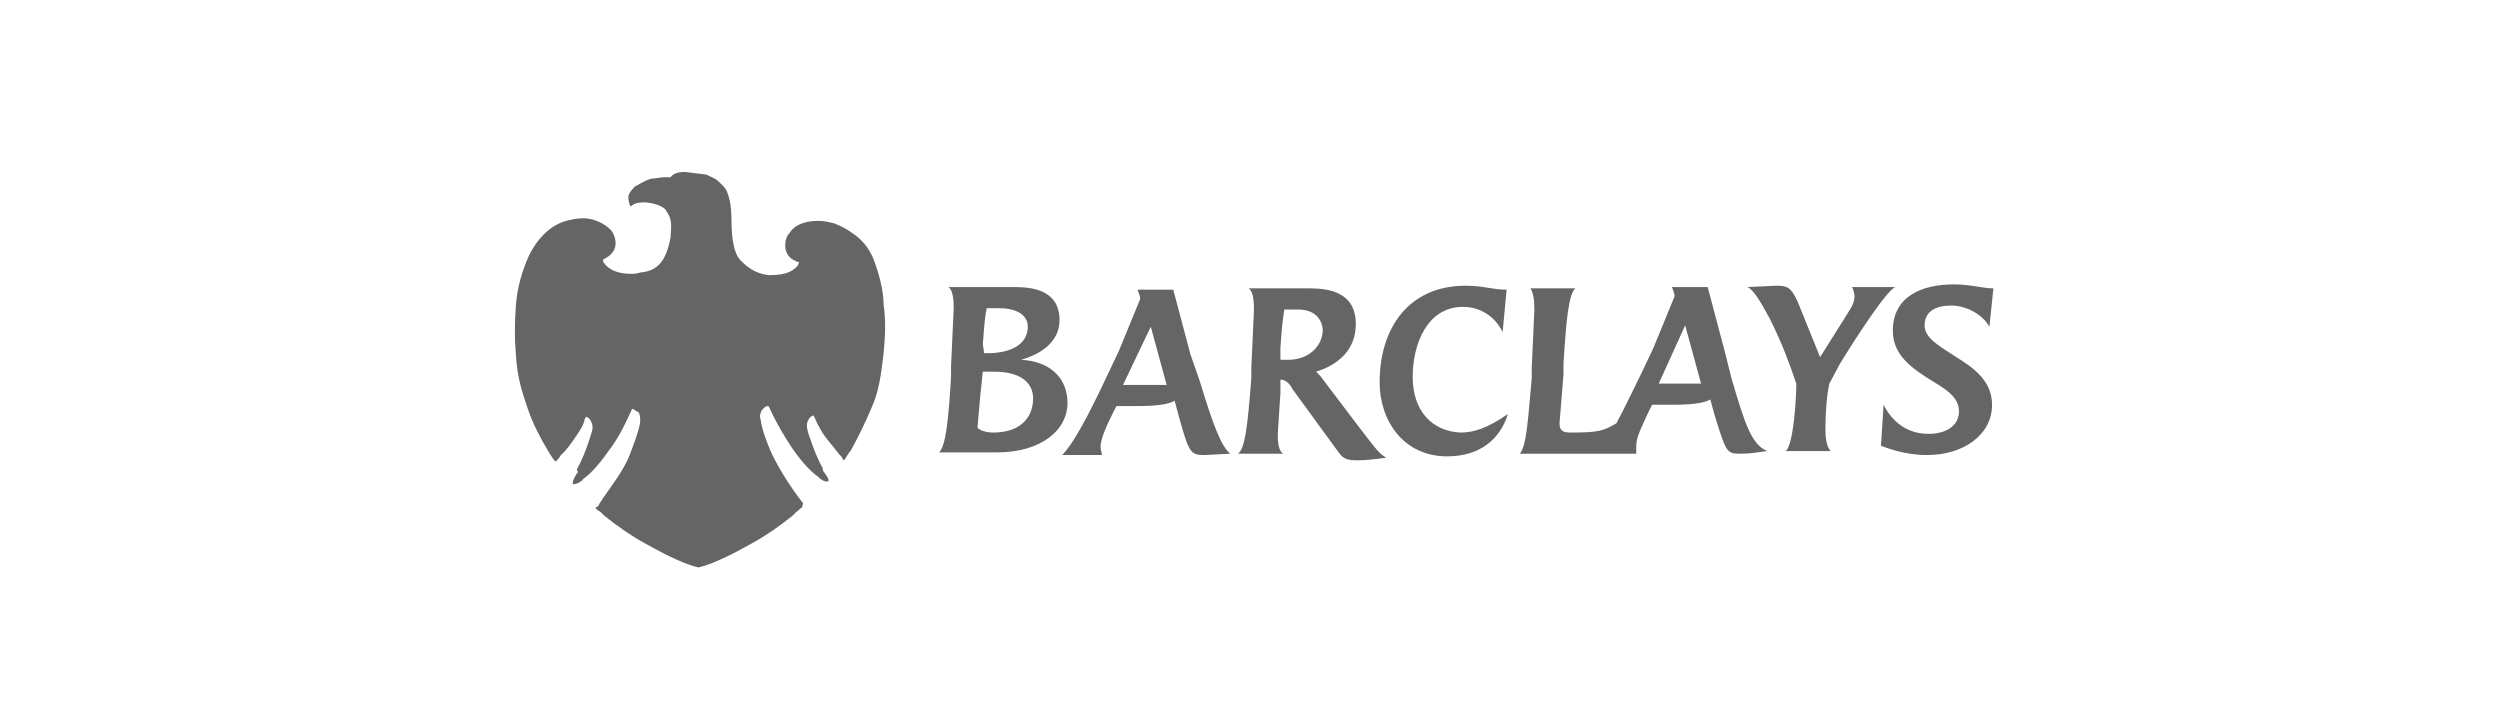 <?xml version="1.0" encoding="utf-8"?>
<!-- Generator: Adobe Illustrator 28.0.0, SVG Export Plug-In . SVG Version: 6.00 Build 0)  -->
<svg version="1.1" id="Layer_1" xmlns="http://www.w3.org/2000/svg" xmlns:xlink="http://www.w3.org/1999/xlink" x="0px" y="0px"
	 viewBox="0 0 189 55" style="enable-background:new 0 0 189 55;" xml:space="preserve">
<style type="text/css">
	.st0{fill:#656565;}
</style>
<g>
	<path class="st0" d="M77.2,27.2c1.4-0.4,2.9-1.3,2.9-3c0-2.4-2.3-2.5-3.5-2.5h-4.9c0.3,0.2,0.4,0.8,0.4,1.6l-0.2,4.4v0.8
		c-0.2,3.3-0.4,5.2-0.9,5.7h4.4c3.3,0,5.4-1.7,5.3-3.9C80.6,28.3,79.1,27.3,77.2,27.2 M74.6,23.3h0.9c1.5,0,2.2,0.6,2.2,1.4
		c0,1.4-1.4,2-3,2h-0.3L74.3,26C74.4,25,74.4,24.2,74.6,23.3 M75.1,32.7c-0.8,0-1.2-0.3-1.2-0.4l0.2-2.3l0.2-1.9h0.9
		c1.6,0,3,0.6,2.9,2.2C78,31.8,76.9,32.7,75.1,32.7 M147.9,27c-1.2-0.8-2.4-1.4-2.4-2.4c0-1.1,0.9-1.5,2-1.5c1.2,0,2.4,0.7,2.9,1.6
		l0.3-2.9c-0.8,0-1.7-0.3-3-0.3c-2.4,0-4.6,0.9-4.6,3.5c0,1.8,1.3,2.8,3.3,4c1,0.6,1.7,1.2,1.7,2.1c0,1.1-1,1.7-2.3,1.7
		c-1.7,0-2.8-1-3.4-2.2l-0.2,3.1c1.3,0.5,2.4,0.7,3.5,0.7c2.7,0,4.9-1.5,4.9-3.8C150.6,28.8,149.2,27.8,147.9,27 M106.8,28.5
		c0-2.5,1.1-5.3,3.8-5.3c1.3,0,2.4,0.7,3,1.9l0.3-3.2c-1.1,0-1.7-0.3-3.1-0.3c-4.3,0-6.5,3.2-6.5,7.3c0,2.9,1.8,5.6,5.1,5.6
		c2.5,0,4-1.3,4.6-3.2c-1.6,1.1-2.6,1.4-3.6,1.4C108.3,32.6,106.8,31.1,106.8,28.5 M90,26.8l-1.3-4.9H86c0.1,0.3,0.2,0.5,0.2,0.7
		l-1.6,3.9l-0.9,1.9c-1.5,3.2-2.6,5.2-3.4,6h3c0-0.2-0.1-0.4-0.1-0.6c0-0.7,0.6-1.9,0.9-2.5l0.3-0.6h1.5c1.4,0,2.4-0.1,2.9-0.4
		l0.3,1.1c0.8,2.9,0.9,3,2,3l1.9-0.1c-0.7-0.6-1.3-2.2-2.3-5.5L90,26.8z M84.9,29.1l2.1-4.4l1.2,4.4H84.9z M130.9,28.6l-0.5-2
		l-1.3-4.9h-2.7c0.1,0.3,0.2,0.5,0.2,0.7l-1.6,3.9l-0.9,1.9c-0.7,1.4-1.3,2.7-1.9,3.8c-1,0.6-1.4,0.7-3.5,0.7
		c-0.6,0-0.8-0.2-0.8-0.7l0.3-3.7v-0.8c0.2-3.3,0.4-5.3,0.9-5.7h-3.4c0.2,0.3,0.3,0.8,0.3,1.6l-0.2,4.4v0.8
		c-0.3,3.3-0.4,5.1-0.9,5.7h8.8v-0.6c0-0.7,0.5-1.6,0.9-2.5l0.3-0.6h1.5c1.4,0,2.4-0.1,2.9-0.4l0.3,1.1c0.9,2.9,0.9,3,2,3
		c0.7,0,1.3-0.1,2-0.2C132.4,33.6,131.9,32,130.9,28.6 M125.4,29l2-4.4l1.2,4.4H125.4z M139.1,27.5c0.6-1,3.5-5.6,4.2-5.8H140
		c0.1,0.1,0.2,0.5,0.2,0.7c0,0.4-0.2,0.8-0.4,1.1l-2.2,3.5l-1.7-4.2c-0.5-1.1-0.8-1.2-1.6-1.2l-2.2,0.1c0.5,0.2,1.1,1.3,1.7,2.4
		c0.9,1.8,1.5,3.4,2,4.9c0,1.1-0.2,4.6-0.8,5.1h3.4c-0.3-0.3-0.4-1-0.4-1.6c0-1.3,0.1-2.6,0.3-3.5L139.1,27.5z M102.6,32.1l-2.5-3.3
		c-0.2-0.3-0.4-0.5-0.6-0.7c1.6-0.5,3-1.6,3-3.6c0-2.4-2-2.7-3.5-2.7h-4.6c0.3,0.2,0.4,0.8,0.4,1.6l-0.2,4.4v0.8
		c-0.3,3.9-0.5,5.3-1,5.7H97c-0.3-0.2-0.4-0.7-0.4-1.5l0.2-3.1v-1c0.4,0,0.7,0.3,0.9,0.7l3.5,4.8c0.3,0.4,0.5,0.6,1.4,0.6
		c0.7,0,1.5-0.1,2.2-0.2C104.3,34.3,104.2,34.2,102.6,32.1 M97.4,27.2h-0.6v-0.9c0.1-1.5,0.2-2.4,0.3-2.9h1c1.2,0,1.8,0.6,1.9,1.5
		C100,26.2,98.9,27.2,97.4,27.2 M66,19.5c-0.3-0.7-0.8-1.4-1.6-1.9c-0.4-0.3-0.8-0.5-1.3-0.7c-0.4-0.1-0.7-0.2-1.2-0.2h-0.1
		c-0.5,0-1.6,0.1-2.1,0.9c-0.3,0.3-0.4,0.8-0.3,1.3c0.1,0.4,0.4,0.7,0.7,0.8c0.1,0.1,0.2,0.1,0.3,0.1c0,0.1-0.1,0.3-0.1,0.3
		c-0.3,0.3-0.7,0.7-2.1,0.7h-0.1c-0.7-0.1-1.3-0.3-2.1-1.1c-0.5-0.5-0.7-1.6-0.7-3.1c0-0.8-0.1-1.5-0.3-2c-0.1-0.4-0.5-0.7-0.7-0.9
		s-0.5-0.3-0.9-0.5L51.8,13c-0.5,0-0.9,0.1-1.1,0.4h-0.5c-0.3,0-0.6,0.1-0.9,0.1c-0.5,0.1-0.9,0.4-1.3,0.6c-0.1,0.1-0.5,0.5-0.5,0.8
		s0.1,0.5,0.1,0.6l0.1,0.1c0.2-0.2,0.5-0.3,1-0.3c0.6,0,1.6,0.3,1.7,0.7c0.5,0.7,0.3,1.3,0.3,1.9c-0.3,1.7-0.9,2.6-2.3,2.7
		c-0.3,0.1-0.5,0.1-0.7,0.1c-1,0-1.7-0.3-2.1-0.9v-0.2c0,0,0.1,0,0.2-0.1c0.4-0.2,0.6-0.5,0.7-0.8c0.1-0.4,0-0.9-0.3-1.3
		c-0.5-0.5-1.3-0.9-2.1-0.9c-0.5,0-0.9,0.1-1.3,0.2c-1.1,0.3-2.1,1.2-2.8,2.6c-0.5,1.1-0.9,2.4-1,3.8c-0.1,1.4-0.1,2.6,0,3.7
		c0.1,1.8,0.5,2.9,0.9,4.1c0.4,1.2,1,2.3,1.6,3.3c0.2,0.3,0.3,0.5,0.5,0.7l0.1-0.1c0.1-0.1,0.2-0.2,0.3-0.4c0.4-0.3,1-1.2,1.2-1.5
		s0.5-0.7,0.6-1.2l0.1-0.2l0.2,0.1c0.2,0.2,0.3,0.5,0.3,0.7s-0.1,0.5-0.3,1.1c-0.2,0.6-0.5,1.4-0.9,2.1c0.1,0.1,0.1,0.3,0,0.3
		c-0.3,0.5-0.3,0.6-0.3,0.8h0.1c0.1,0,0.5-0.1,0.7-0.4c0.3-0.2,1-0.8,1.9-2.1c0.7-0.9,1.2-1.9,1.7-3l0.1-0.2L48,31
		c0.1,0.1,0.2,0.1,0.3,0.2c0.1,0.2,0.1,0.5,0.1,0.7c-0.1,0.7-0.5,1.7-0.8,2.5c-0.5,1.3-1.6,2.6-2.3,3.7c0,0.1-0.1,0.2-0.3,0.3
		c0.1,0.1,0.2,0.2,0.4,0.3l0.3,0.3c1,0.8,2,1.5,3.1,2.1c0.9,0.5,2.7,1.5,4,1.8c1.3-0.3,3.1-1.3,4-1.8c1.1-0.6,2.1-1.3,3.1-2.1
		l0.3-0.3c0.2-0.1,0.3-0.3,0.4-0.3c0.1-0.2,0.1-0.3,0.1-0.4l-0.1-0.1c-0.7-0.9-1.7-2.4-2.3-3.7c-0.3-0.7-0.7-1.7-0.8-2.5
		c-0.1-0.3,0-0.5,0.1-0.7l0.2-0.2c0.1-0.1,0.3-0.1,0.3-0.1l0.1,0.2c0.5,1.1,1.1,2.1,1.7,3c0.9,1.3,1.6,1.9,1.9,2.1
		c0.3,0.3,0.5,0.4,0.7,0.4h0.1c0.1-0.1,0-0.3-0.3-0.7c-0.1-0.1-0.1-0.2-0.1-0.3c-0.4-0.7-0.7-1.5-0.9-2.1c-0.2-0.5-0.3-0.9-0.3-1.1
		c0-0.3,0.1-0.5,0.3-0.7l0.2-0.1l0.1,0.2c0.2,0.5,0.5,1,0.7,1.3s0.9,1.1,1.1,1.4c0.2,0.2,0.3,0.3,0.3,0.4l0.1,0.1
		c0.1-0.1,0.2-0.3,0.4-0.6l0.1-0.1c0.5-0.9,1.1-2.1,1.6-3.3c0.5-1.1,0.7-2.3,0.9-4.1c0.1-1.1,0.2-2.3,0-3.7
		C66.8,21.9,66.4,20.5,66,19.5"/>
</g>
</svg>
